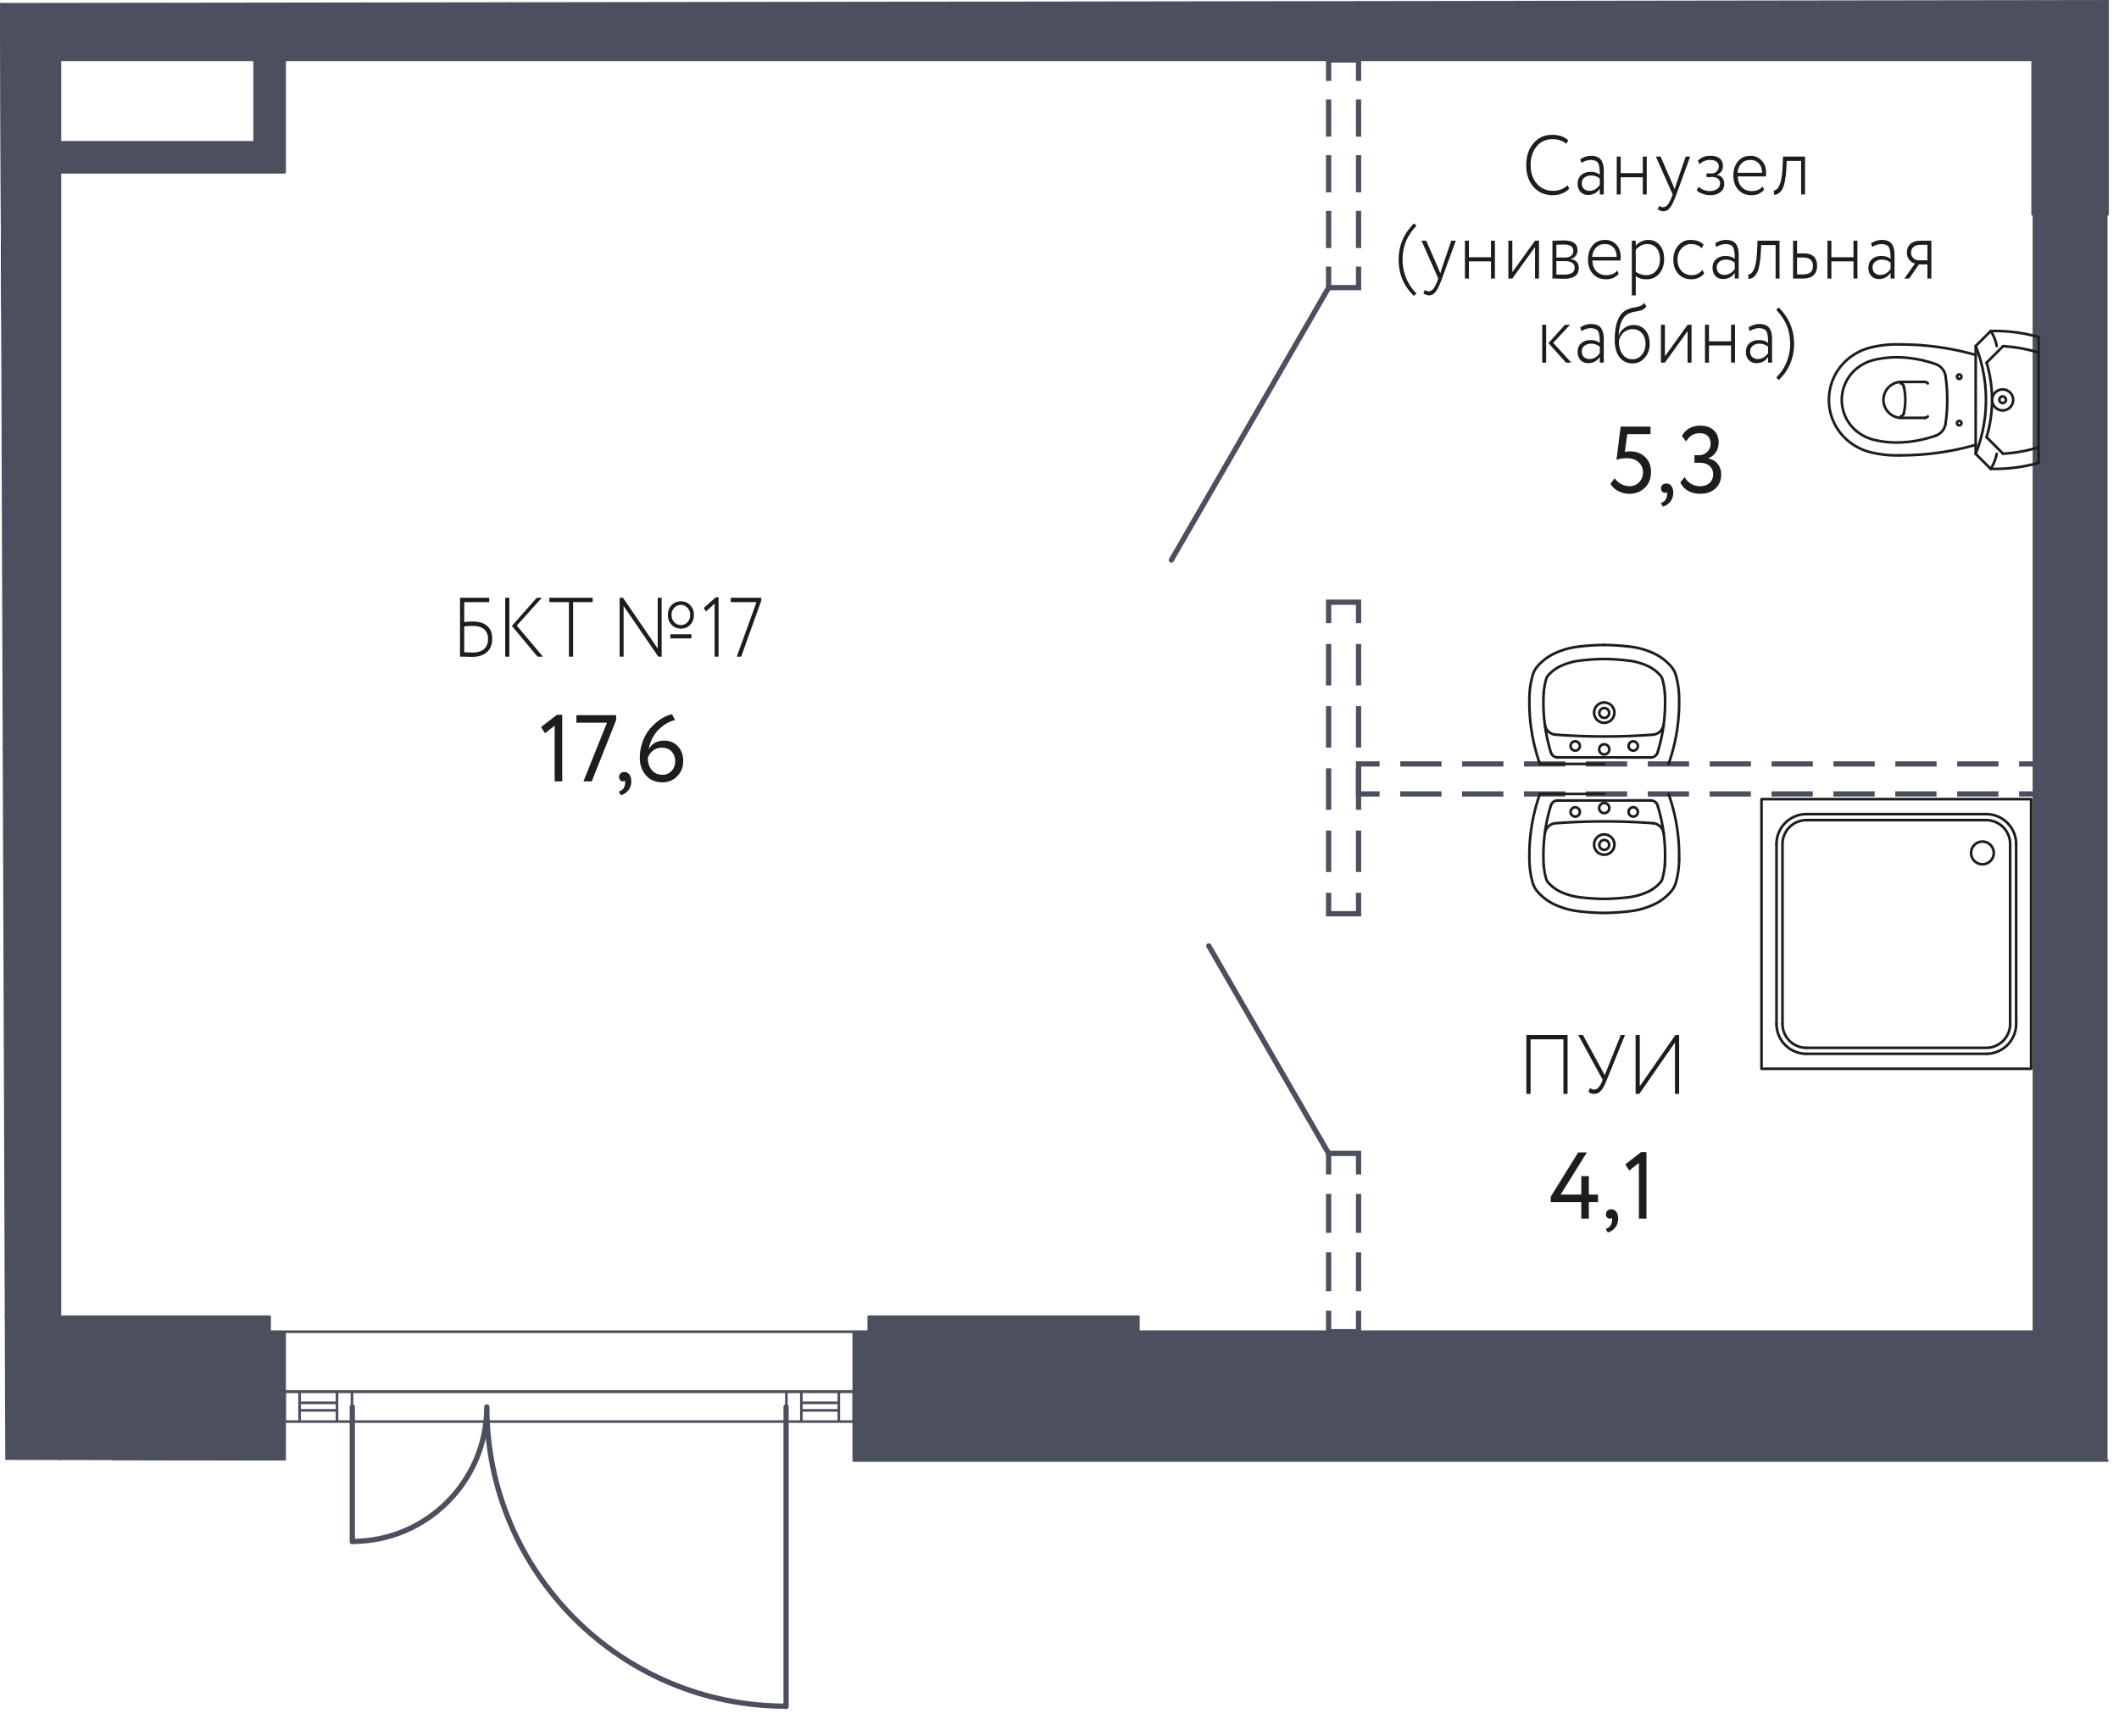 <svg version="1.1" xmlns="http://www.w3.org/2000/svg" xmlns:xlink="http://www.w3.org/1999/xlink" viewBox="367.063 240.376 201.59 165.157"><path fill="none" stroke-width="0" d="m367.063 240.658 201.59-.282v141.771H443.302v23.386l-43.463-5.7-3.4-19.224-2.075-1.296-26.799-.059-.5-138.596z"></path><path fill="none" stroke-width="0" d="m369.913 243.226 194.085.92v131.177H372.763l-2.85-132.097z"></path><clipPath id="a"><path fill="none" stroke-width="0" d="m367.063 240.658 201.59-.282v141.771H443.302v23.386l-43.463-5.7-3.4-19.224-2.075-1.296-26.799-.059-.5-138.596z"></path></clipPath><g data-name="Layer 1" clip-path="url(#a)"><path fill="#4c505e" stroke-width="0" d="M365.638 372.758h7.125v71.25h-7.125zm1.425-136.8h5.7v75.525h-5.7zm-1.425 129.675h27.075v7.125h-27.075zm84.075 0h25.65v7.125h-25.65zm-76.95-126.683h42.75v7.126h-42.75zm187.673 0h7.125v140.304h-7.125zM448.288 377.888h106.305v1.425H448.288zm-70.395 0h16.245v1.425h-16.245zm0 1.425h1.425v69.825h-1.425zm70.395-12.255h1.425v5.7h-1.425zm-55.575 0h1.425v5.7h-1.425z"></path><path fill="#4c505e" stroke-width="0" d="M475.363 367.058h85.784v5.7h-85.784zM546.186 173.4h2.85v66.976h-2.85zm-154.898 72.676h2.85v7.838h-2.85z"></path><path fill="#4c505e" stroke-width="0" d="M372.763 253.913h21.375v2.85h-21.375zm-19.95 29.925h14.25v2.85h-14.25zm62.699-43.462h144.924v5.7H415.512z"></path><path fill="none" stroke="#4c505e" stroke-miterlimit="10" stroke-width=".5" d="M493.46 365.058v2h2.85v-2"></path><path fill="none" stroke="#4c505e" stroke-dasharray="0 0 0 0 0 0 3.702 1.851" stroke-miterlimit="10" stroke-width=".5" d="M496.31 363.207v-10.181"></path><path fill="none" stroke="#4c505e" stroke-miterlimit="10" stroke-width=".5" d="M496.31 352.1v-2h-2.85v2"></path><path fill="none" stroke="#4c505e" stroke-dasharray="0 0 0 0 0 0 3.702 1.851" stroke-miterlimit="10" stroke-width=".5" d="M493.46 353.951v10.181"></path><path fill="none" stroke="#4c505e" stroke-miterlimit="10" stroke-width=".5" d="M493.46 325.3v2h2.85v-2"></path><path fill="none" stroke="#4c505e" stroke-dasharray="0 0 0 0 0 0 3.945 1.972" stroke-miterlimit="10" stroke-width=".5" d="M496.31 323.328v-22.682"></path><path fill="none" stroke="#4c505e" stroke-miterlimit="10" stroke-width=".5" d="M496.31 299.66v-2h-2.85v2"></path><path fill="none" stroke="#4c505e" stroke-dasharray="0 0 0 0 0 0 3.945 1.972" stroke-miterlimit="10" stroke-width=".5" d="M493.46 301.633v22.682"></path><path fill="none" stroke="#4c505e" stroke-miterlimit="10" stroke-width=".5" d="M493.46 265.735v2h2.85v-2"></path><path fill="none" stroke="#4c505e" stroke-dasharray="0 0 0 0 0 0 3.532 1.766" stroke-miterlimit="10" stroke-width=".5" d="M496.31 263.97v-15.012"></path><path fill="none" stroke="#4c505e" stroke-miterlimit="10" stroke-width=".5" d="M496.31 248.075v-2h-2.85v2"></path><path fill="none" stroke="#4c505e" stroke-dasharray="0 0 0 0 0 0 3.532 1.766" stroke-miterlimit="10" stroke-width=".5" d="M493.46 249.841v15.011"></path><path fill="none" stroke="#4c505e" stroke-miterlimit="10" stroke-width=".5" d="M559.148 315.9h2v-2.85h-2"></path><path fill="none" stroke="#4c505e" stroke-dasharray="0 0 0 0 0 0 3.925 1.962" stroke-miterlimit="10" stroke-width=".5" d="M557.186 313.05H499.29"></path><path fill="none" stroke="#4c505e" stroke-miterlimit="10" stroke-width=".5" d="M498.31 313.05h-2v2.85h2"></path><path fill="none" stroke="#4c505e" stroke-dasharray="0 0 0 0 0 0 3.925 1.962" stroke-miterlimit="10" stroke-width=".5" d="M500.273 315.9h57.894"></path><path fill="#4c505e" stroke-width="0" d="M367.063 311.483h5.7v54.15h-5.7zm-14.25-1.995h14.25v2.85h-14.25zm1.14-61.418h13.11v5.7h-13.11zm18.81 124.688h21.375v5.13h-21.375zm75.525 0H561.54v6.496H448.288zm-75.525 5.13h5.13v66.12h-5.13z"></path><path fill="none" stroke="#4c505e" stroke-linecap="round" stroke-linejoin="round" stroke-width=".25" d="M448.288 372.758h1.425m-57 0h1.425m0-5.7h54.15m0 5.7h-54.15m0 0v-5.7m54.15 5.7v-5.7m27.075 5.7h80.655m0 0h-80.655m-25.65 0h-1.425m-54.15 0h-1.425m161.88 5.13h1.425m-107.73 0h106.305m12.947 1.425H448.288m0 0v-1.425m106.305 1.425v-1.425m-176.7 0h16.245m0 1.425h-16.245m0 0v-1.425m16.245 1.425v-1.425m-16.245 71.25v-69.825m1.425 0v69.825m0-69.825h-1.425M496.31 267.735h-2.85m0 29.925h2.85m0 29.64h-2.85m0 22.8h2.85m-123.547 93.908v-71.25m0 0h-7.125m1.425-136.8v75.525m0 0h5.7m0 0v-65.407m19.95 119.557h-27.075m0 7.125h27.075m0 0v-7.125m82.65 0h-25.65m0 0v7.125m0 0h25.65m0 0v-7.125m91.485-20.805v-33.63m0-5.7h-5.7m0 0v67.26M372.763 246.075h42.75m0 0v-7.125m152.047 21.803V238.95m-7.124 0v21.802m0 .001h7.125m-6.413 112.005h-5.13m-106.305-5.7h-1.425m0 0v5.7m1.425 0v-5.7m-55.575 0h-1.425m0 0v5.7m1.425 0v-5.7m161.88 5.7h5.13m0 0v-5.7m0 0h-64.837m-2.851 0h-18.096m-.001 0v5.7m20.947-5.7h-2.85m-18.097 5.7h-25.65m-1.425 0v5.13m0 0h107.73m0 0v-5.13m-163.305 0h-19.95m0 0v5.13m0 0h21.375m0 0v-5.13m-21.375 5.13v66.12m5.13 0v-66.12m0 0h-5.13m18.525-131.813v7.838m0 0h2.85m0 0v-7.838m0 0h-2.85m2.85 7.838h-21.375m0 0v2.85m0 0h21.375m0 0v-2.85m-38.475 32.775h11.4m0 0v-2.85m0 0h-14.25m214.035 21.66v-44.745m0 0h-5.7m0 0v44.745m0 0h5.7m-151.335-59.423h144.923m0 0v-5.7m-144.923 0v5.7m80.797 0h-2.85m0 120.983h2.85m64.838-51.158v-2.85m-188.385 52.583v-54.15m0 0h-5.7m0 0v54.15m0 0h5.7m-5.7-53.295v-2.85m-13.11-55.718h13.11m0 0v-5.7m0 0h-13.11m18.81 195.938v-70.68m194.085-28.5v-33.63m.712-115.995v65.55m0 0h-.711m-.001 0v44.745m-199.785 3.99v-104.88m-1.425 161.025h1.425m0 0v-53.295m5.7-55.575v108.87m102.6 0v1.425m0 0h85.785m0 0V260.753m0 0h-.712m0 0v-14.677m0-.001H394.137m.001 0v10.688m0 0h-21.375m194.085 116.565V260.753"></path><path fill="none" stroke="#1d1d1b" stroke-linecap="round" stroke-linejoin="round" stroke-width=".25" d="m367.063 269.73-.003-6.12m167.583 78.438v-25.65m25.65 25.65h-25.65m25.65-25.65v25.65m-25.65-25.65h25.65m-25.65 17.1v-17.1m25.65 25.65h-17.1m15.105-21.375v17.1m-19.38-19.38h17.1m-19.38 19.38v-17.1m19.38 19.38h-17.1m0-22.23h17.1m2.85 2.85v17.1m-22.8 0v-17.1m19.95 19.95h-17.1m-14.801-24.102-8.873.005m4.436-.626-6.118.003m34.334-39.196 2.28.001m-2.281 3.419 2.28.001m4.848-6.838 1.426-1.424m-1.431 11.684.004-10.26m1.421 11.686-1.424-1.426m5.984.858.005-11.97m-4.953 9.529 1.565 1.567m-1.562-8.66 1.567-1.565m-33.508 39.121-8.873-.005m4.436.625-6.118-.003m-152.698-36.193c2.11.043 4.21-.297 6.199-1.003m189.677 45.663a1.079 1.079 0 1 0-2.158 0 1.079 1.079 0 0 0 2.158 0Zm1.558-.841a2.28 2.28 0 0 0-2.28-2.28m0 21.66a2.28 2.28 0 0 0 2.28-2.28m-19.38-19.38a2.28 2.28 0 0 0-2.28 2.28"></path><path d="M558.868 320.673a2.85 2.85 0 0 0-2.85-2.85m-17.1 0a2.85 2.85 0 0 0-2.85 2.85m19.95 19.95a2.85 2.85 0 0 0 2.85-2.85m-22.8 0a2.85 2.85 0 0 0 2.85 2.85" fill="none" stroke="#1d1d1b" stroke-linecap="round" stroke-linejoin="round" stroke-width=".25"></path><path d="M536.638 337.773a2.28 2.28 0 0 0 2.28 2.28m-25.357-24.15a17.483 17.483 0 0 0-.999 6.202m.001 0c0 .755.104 1.505.309 2.233m0-.001c.089.316.247.609.462.857m.001 0a4.925 4.925 0 0 0 1.677 1.25m0 0c.688.312 1.42.518 2.17.61m0 .001c.831.103 1.667.158 2.503.166m.001-.001a22.27 22.27 0 0 0 2.502-.168m.001 0a7.46 7.46 0 0 0 2.169-.613m0 .001a4.915 4.915 0 0 0 1.676-1.251m0-.001a2.2 2.2 0 0 0 .462-.857m.001 0a8.198 8.198 0 0 0 .307-2.232" fill="none" stroke="#1d1d1b" stroke-linecap="round" stroke-linejoin="round" stroke-width=".25"></path><path d="M526.804 322.1c.042-2.11-.297-4.21-1.003-6.2m-8.438 1.713a.442.442 0 1 0-.884 0 .442.442 0 0 0 .884 0Zm5.519-.003a.442.442 0 1 0-.884 0 .442.442 0 0 0 .884 0Zm-2.718-.343a.483.483 0 1 0-.965 0 .483.483 0 0 0 .965 0Zm5.284 5.379a16.14 16.14 0 0 0-.692-5.652" fill="none" stroke="#1d1d1b" stroke-linecap="round" stroke-linejoin="round" stroke-width=".25"></path><path d="M525.334 319.65a1.113 1.113 0 0 0-1.021-.965m-9.707-1.687a16.145 16.145 0 0 0-.687 5.653" fill="none" stroke="#1d1d1b" stroke-linecap="round" stroke-linejoin="round" stroke-width=".25"></path><path d="M515.051 318.69a1.112 1.112 0 0 0-1.02.964m10.282-.969a62.356 62.356 0 0 0-9.261.004m.192-2.164a.668.668 0 0 0-.638.472m10.15-.004a.667.667 0 0 0-.638-.472m-10.198 6.129c.035.449.114.892.236 1.325m.001 0a.902.902 0 0 0 .185.343m0-.001c.337.388.754.698 1.222.911m0 0a6.112 6.112 0 0 0 1.781.502m0 0c.776.096 1.557.148 2.34.156m0-.001a20.816 20.816 0 0 0 2.339-.158m0 .001a6.136 6.136 0 0 0 1.781-.504m0 0a3.582 3.582 0 0 0 1.221-.912m.001.001a.896.896 0 0 0 .185-.343m-.001 0c.122-.433.201-.876.237-1.324" fill="none" stroke="#1d1d1b" stroke-linecap="round" stroke-linejoin="round" stroke-width=".25"></path><circle cx="519.683" cy="320.75" r=".469" fill="none" stroke="#1d1d1b" stroke-linecap="round" stroke-linejoin="round" stroke-width=".25"></circle><path d="M520.648 320.75a.966.966 0 1 0-1.931 0 .966.966 0 0 0 1.931 0Zm29.813-43.9a.356.356 0 0 0-.285-.142m-.001 3.42a.357.357 0 0 0 .285-.142m-5.417 3.417c.932.227 1.892.323 2.85.286m-5.033-1.394c.633.533 1.38.912 2.184 1.108m-2.181-8.869a5.073 5.073 0 0 0-.003 7.761m2.188-8.867a5.361 5.361 0 0 0-2.185 1.106m5.035-1.389a10.316 10.316 0 0 0-2.85.284m7.102 7.251c.217-1.5.218-3.022.002-4.522m-4.306 6.307a11.542 11.542 0 0 0 3.346-.638m-5.859.386a9.12 9.12 0 0 0 2.513.252m-4.196-1.107a4.13 4.13 0 0 0 1.683.854" fill="none" stroke="#1d1d1b" stroke-linecap="round" stroke-linejoin="round" stroke-width=".25"></path><path d="M543.652 275.472a3.847 3.847 0 0 0-.003 5.886m1.688-6.738a4.12 4.12 0 0 0-1.685.852m4.198-1.102a9.165 9.165 0 0 0-2.514.25m5.859.39a11.537 11.537 0 0 0-3.345-.641m4.302 1.789a1.425 1.425 0 0 0-.957-1.148m-.003 6.817c.51-.17.881-.615.958-1.147m1.518-4.47a.213.213 0 1 0-.427 0 .213.213 0 1 0 .427 0Zm-.002 4.418a.213.213 0 1 0-.427 0 .213.213 0 1 0 .427 0Zm-5.77-3.921a1.711 1.711 0 0 0 0 3.42m.284-.427c.19-.844.19-1.72 0-2.565" fill="none" stroke="#1d1d1b" stroke-linecap="round" stroke-linejoin="round" stroke-width=".25"></path><path d="M547.895 279.985a.377.377 0 0 0 .285-.285m.001-2.565a.377.377 0 0 0-.285-.285m13.112-4.412a15.44 15.44 0 0 0-4.56-.572m-.005 13.11c1.54.039 3.077-.152 4.56-.568m.005-10.484a13.99 13.99 0 0 0-3.383-.615m-.005 10.225a14 14 0 0 0 3.384-.612m-4.949-.955c.692-2.313.693-4.779.003-7.093" fill="none" stroke="#1d1d1b" stroke-linecap="round" stroke-linejoin="round" stroke-width=".25"></path><path d="M555.018 283.55a13.973 13.973 0 0 0 .004-10.26m1.421 11.686c.287-.43.48-.915.57-1.425m.005-10.26a3.731 3.731 0 0 0-.57-1.425m1.451 6.555a.314.314 0 1 0-.627 0 .314.314 0 0 0 .627 0Z" fill="none" stroke="#1d1d1b" stroke-linecap="round" stroke-linejoin="round" stroke-width=".25"></path><path d="M555.022 274.145c-2.316-.663-4.715-1-7.125-1m-.004 10.545c2.41 0 4.808-.334 7.125-.994m3.565-4.275a.998.998 0 1 0-1.997 0 .998.998 0 0 0 1.997 0Zm-46.02 28.424a17.458 17.458 0 0 0 .999 6.202m-.69-8.433a8.21 8.21 0 0 0-.31 2.232m.773-3.089a2.22 2.22 0 0 0-.463.857m2.14-2.107a4.925 4.925 0 0 0-1.677 1.25m3.847-1.861a7.485 7.485 0 0 0-2.17.61m4.674-.776c-.837.008-1.674.063-2.503.166" fill="none" stroke="#1d1d1b" stroke-linecap="round" stroke-linejoin="round" stroke-width=".25"></path><path d="M522.189 301.898a22.277 22.277 0 0 0-2.503-.168m4.672.781a7.452 7.452 0 0 0-2.169-.613m3.845 1.864a4.924 4.924 0 0 0-1.676-1.25m2.139 2.108a2.237 2.237 0 0 0-.462-.857m.769 3.088c0-.755-.103-1.505-.307-2.232m-.696 8.431a17.467 17.467 0 0 0 1.003-6.199m-9.441 4.487a.442.442 0 1 0-.884 0 .442.442 0 0 0 .884 0Zm5.519.002a.442.442 0 1 0-.884 0 .442.442 0 0 0 .884 0Zm-2.718.344a.483.483 0 1 0-.965 0 .483.483 0 0 0 .965 0Zm4.592.273c.564-1.828.798-3.742.692-5.652" fill="none" stroke="#1d1d1b" stroke-linecap="round" stroke-linejoin="round" stroke-width=".25"></path><path d="M524.313 310.266a1.113 1.113 0 0 0 1.02-.965M513.92 306.3c-.108 1.91.124 3.824.686 5.653" fill="none" stroke="#1d1d1b" stroke-linecap="round" stroke-linejoin="round" stroke-width=".25"></path><path d="M514.03 309.296c.069.523.495.926 1.02.965m.001.001c3.083.23 6.178.232 9.261.004m-9.706 1.687a.667.667 0 0 0 .638.472m8.873.005a.667.667 0 0 0 .638-.473m-10.598-6.981a6.854 6.854 0 0 0-.237 1.324m.422-1.667a.896.896 0 0 0-.185.343m1.407-1.253a3.57 3.57 0 0 0-1.222.91m3.003-1.412a6.099 6.099 0 0 0-1.78.502m4.12-.658c-.782.008-1.563.06-2.34.156m4.679.002a21.01 21.01 0 0 0-2.339-.158m4.12.661a6.109 6.109 0 0 0-1.78-.503m3.002 1.415a3.592 3.592 0 0 0-1.221-.912m1.405 1.254a.881.881 0 0 0-.185-.342m.422 1.667a6.82 6.82 0 0 0-.237-1.324" fill="none" stroke="#1d1d1b" stroke-linecap="round" stroke-linejoin="round" stroke-width=".25"></path><circle cx="519.683" cy="308.2" r=".469" fill="none" stroke="#1d1d1b" stroke-linecap="round" stroke-linejoin="round" stroke-width=".25"></circle><path d="M520.648 308.2a.966.966 0 1 0-1.931 0 .966.966 0 0 0 1.931 0Z" fill="none" stroke="#1d1d1b" stroke-linecap="round" stroke-linejoin="round" stroke-width=".25"></path><path fill="none" stroke="#4c505e" stroke-linecap="round" stroke-linejoin="round" stroke-width=".25" d="M446.863 373.827H443.3m0 0v.713m0 0h3.564m-.001 0v-.714m-47.738.001h-3.563m.001 0v.713m0 0h3.563m-.001 0v-.714m47.738-1.068v2.85m-3.563 0v-2.85m0 0h3.564m-3.564 2.85h3.564m-47.739-2.85v2.85m-3.562 0v-2.85m0 0h3.563m-3.563 2.85h3.563m42.749-2.85v2.85m-41.325 0v-2.85m0 0h41.325m-41.325 2.85h41.325m-46.312-2.85h-1.425m0 0v2.85m0 0h1.425m0 0v-2.85m4.987 0h-1.425m0 0v2.85m0 0h1.426m-.001 0v-2.85m42.75 0h-1.425m0 0v2.85m0 0h1.426m-.001 0v-2.85m4.988 0h-1.425m0 0v2.85m0 0h1.425m0 0v-2.85"></path><path fill="none" stroke="#4c505e" stroke-linecap="round" stroke-linejoin="round" stroke-width=".5" d="m493.46 267.735-14.96 25.916m14.96 56.449-11.4-19.745m-81.48 43.856v12.825m41.267-12.825v28.5m-41.267-15.703c7.066 0 12.795-5.73 12.795-12.797m0 0c0 15.724 12.748 28.472 28.471 28.472"></path><path d="m516.193 258 .159.328a1.75 1.75 0 0 1-.681.452c-.28.11-.575.164-.882.164-.749 0-1.358-.261-1.83-.784-.465-.517-.697-1.213-.697-2.088 0-.826.225-1.51.676-2.048.452-.55 1.05-.824 1.793-.824.64 0 1.148.176 1.527.528l-.188.328c-.34-.293-.784-.44-1.332-.44-.614 0-1.111.232-1.49.696-.379.454-.568 1.04-.568 1.76 0 .73.196 1.323.59 1.776s.91.68 1.547.68a1.98 1.98 0 0 0 1.376-.528Zm1.311-2.128-.102-.344a1.804 1.804 0 0 1 1.03-.328c.422 0 .73.117.919.352.189.235.284.597.284 1.088v2.232h-.374v-.552c-.265.4-.634.6-1.11.6-.301 0-.545-.097-.726-.292-.183-.194-.275-.455-.275-.78 0-.352.116-.626.346-.824.226-.197.522-.296.886-.296.365 0 .657.09.879.272 0-.373-.025-.659-.073-.856-.038-.192-.116-.328-.234-.408-.117-.08-.299-.128-.543-.144-.293 0-.596.093-.907.28Zm.763 2.656c.403 0 .734-.19.994-.568v-.6a1.292 1.292 0 0 0-.843-.288c-.245 0-.451.067-.62.2s-.251.317-.251.552c0 .214.067.384.201.512a.723.723 0 0 0 .519.192Zm5.457.344h-.374v-1.632h-2.103v1.632h-.375v-3.6h.375v1.576h2.103v-1.576h.374v3.6Zm3.708-3.6h.424l-1.31 3.6c-.236.635-.439 1.056-.612 1.264-.172.224-.374.336-.605.336a1.03 1.03 0 0 1-.554-.184l.122-.32c.149.08.276.12.382.12.163 0 .31-.079.439-.236.13-.157.264-.42.403-.788l.072-.192-1.598-3.6h.446l1.11 2.544.23.56c.005-.021.064-.213.18-.576l.87-2.528Zm2.325 3.672c-.22 0-.466-.045-.735-.136-.254-.085-.434-.2-.54-.344l.195-.32c.125.128.282.228.471.3.19.072.373.108.551.108.303 0 .545-.067.728-.2s.273-.312.273-.536a.533.533 0 0 0-.201-.44c-.135-.107-.317-.16-.548-.16h-.547v-.344h.511a.644.644 0 0 0 .469-.192.63.63 0 0 0 .194-.464.544.544 0 0 0-.216-.464c-.144-.107-.345-.16-.605-.16-.38 0-.718.134-1.015.4l-.151-.32c.273-.315.678-.472 1.217-.472.369 0 .656.084.86.252s.306.399.306.692c0 .421-.195.71-.583.864v.016c.22.021.393.11.518.268s.188.35.188.58c0 .33-.123.592-.368.784-.245.192-.569.288-.972.288Zm5.005-.832.123.32c-.293.341-.692.512-1.196.512-.518 0-.933-.17-1.246-.512-.316-.341-.474-.795-.474-1.36 0-.544.143-.992.431-1.344.293-.352.697-.528 1.21-.528.417 0 .768.15 1.051.448.278.293.418.685.418 1.176 0 .128-.008.24-.022.336h-2.671c.014.432.141.772.382 1.02s.554.372.943.372c.451 0 .802-.147 1.05-.44Zm-1.188-2.52c-.346 0-.626.112-.839.336-.214.224-.338.52-.37.888h2.332c-.005-.379-.108-.677-.31-.896-.202-.218-.472-.328-.813-.328Zm5.212 3.28h-.374v-3.184h-1.368l-.043.784c-.063 1.013-.214 1.685-.454 2.016-.193.278-.43.416-.713.416l-.028-.408c.124 0 .242-.064.352-.192.264-.272.425-.909.483-1.912l.05-1.12h2.095v3.6Zm-36.964 9.416-.245.232c-.97-.928-1.454-2.077-1.454-3.448 0-1.323.487-2.472 1.462-3.448l.237.232c-.46.475-.797.974-1.008 1.496a4.538 4.538 0 0 0-.317 1.72c0 .608.113 1.19.339 1.748a4.27 4.27 0 0 0 .986 1.468Zm3.312-5.016h.424l-1.31 3.6c-.235.635-.439 1.056-.611 1.264-.173.224-.375.336-.606.336a1.03 1.03 0 0 1-.554-.184l.123-.32c.148.08.275.12.381.12.163 0 .31-.079.439-.236.13-.157.264-.42.403-.788l.072-.192-1.598-3.6h.446l1.11 2.544.23.56c.005-.021.064-.213.18-.576l.87-2.528Zm4.147 3.6h-.374v-1.632h-2.102v1.632h-.375v-3.6h.375v1.576h2.102v-1.576h.374v3.6Zm3.817-3-2.16 3h-.376v-3.6h.375v3l2.16-3h.375v3.6h-.374v-3Zm1.655 3v-3.6c.159 0 .312-.003.46-.008.308-.01.503-.016.585-.016.892 0 1.339.31 1.339.928a.854.854 0 0 1-.177.54.755.755 0 0 1-.479.284v.016c.519.086.778.374.778.864 0 .678-.483 1.016-1.448 1.016-.062 0-.251-.005-.568-.016a14.501 14.501 0 0 0-.49-.008Zm1.088-3.232c-.158 0-.397.005-.713.016v1.216h.856c.236 0 .42-.057.555-.172a.576.576 0 0 0 .201-.46c0-.4-.3-.6-.9-.6Zm.064 1.576h-.777v1.272c.374.011.616.016.726.016.673 0 1.01-.221 1.01-.664 0-.416-.32-.624-.959-.624Zm5.025.896.124.32c-.293.341-.692.512-1.196.512-.518 0-.933-.17-1.246-.512-.316-.341-.474-.795-.474-1.36 0-.544.143-.992.431-1.344.293-.352.697-.528 1.21-.528.417 0 .768.15 1.051.448.278.293.418.685.418 1.176 0 .128-.008.24-.022.336h-2.671c.014.432.141.772.381 1.02s.555.372.944.372c.451 0 .802-.147 1.05-.44Zm-1.187-2.52c-.346 0-.626.112-.839.336-.214.224-.338.52-.37.888h2.332c-.005-.379-.108-.677-.31-.896-.202-.218-.472-.328-.813-.328Zm2.937 4.88h-.375v-5.2h.375v.48c.13-.16.303-.292.521-.396.219-.104.44-.156.666-.156.461 0 .828.168 1.102.504.274.336.41.774.41 1.312 0 .56-.153 1.022-.46 1.384a1.514 1.514 0 0 1-1.202.544c-.438 0-.783-.101-1.037-.304v1.832Zm1.087-4.88a1.29 1.29 0 0 0-.616.16 1.36 1.36 0 0 0-.471.4v2.072a1.66 1.66 0 0 0 1.007.328c.384 0 .697-.141.936-.424.24-.283.36-.645.36-1.088 0-.442-.107-.794-.324-1.056-.216-.261-.514-.392-.892-.392Zm5.242 2.464.187.304a1.27 1.27 0 0 1-.522.432 1.645 1.645 0 0 1-.702.152c-.504 0-.917-.17-1.239-.512-.316-.341-.474-.795-.474-1.36 0-.528.153-.97.46-1.328.312-.363.696-.544 1.152-.544.557 0 .977.15 1.26.448l-.18.336c-.255-.261-.596-.392-1.022-.392-.346 0-.646.141-.9.424-.25.277-.375.63-.375 1.056 0 .448.127.808.382 1.08.254.267.576.4.965.4a1.21 1.21 0 0 0 1.008-.496Zm1.331-2.184-.1-.344a1.804 1.804 0 0 1 1.03-.328c.421 0 .728.117.917.352.19.235.285.597.285 1.088v2.232h-.374v-.552c-.265.4-.634.6-1.11.6-.302 0-.545-.097-.726-.292-.183-.194-.275-.455-.275-.78 0-.352.115-.626.346-.824.226-.197.521-.296.886-.296s.657.09.879.272c0-.373-.025-.659-.073-.856-.038-.192-.116-.328-.234-.408-.117-.08-.299-.128-.543-.144-.293 0-.596.093-.907.28Zm.763 2.656c.404 0 .735-.19.995-.568v-.6a1.292 1.292 0 0 0-.843-.288c-.245 0-.451.067-.62.2s-.251.317-.251.552c0 .214.067.384.2.512a.723.723 0 0 0 .52.192Zm5.257.344h-.375v-3.184h-1.368l-.043.784c-.062 1.013-.214 1.685-.454 2.016-.192.278-.43.416-.713.416l-.028-.408c.124 0 .242-.064.352-.192.264-.272.425-.909.483-1.912l.05-1.12h2.095v3.6Zm2.24 0h-.952v-3.6h.375v1.208h.626c.855 0 1.283.395 1.283 1.184 0 .374-.11.668-.329.884-.218.216-.552.324-1.003.324Zm-.015-2h-.562v1.608h.555c.336 0 .58-.066.73-.2s.227-.336.227-.608c0-.533-.316-.8-.95-.8Zm5.183 2h-.374v-1.632h-2.102v1.632h-.375v-3.6h.375v1.576h2.102v-1.576h.374v3.6Zm1.398-3-.102-.344a1.804 1.804 0 0 1 1.03-.328c.423 0 .73.117.919.352.19.235.284.597.284 1.088v2.232h-.374v-.552c-.265.4-.634.6-1.11.6-.301 0-.545-.097-.726-.292-.183-.194-.275-.455-.275-.78 0-.352.116-.626.346-.824.226-.197.522-.296.886-.296.365 0 .657.09.879.272 0-.373-.025-.659-.072-.856-.039-.192-.117-.328-.235-.408-.117-.08-.299-.128-.543-.144-.293 0-.596.093-.907.28Zm.763 2.656c.403 0 .734-.19.994-.568v-.6a1.292 1.292 0 0 0-.843-.288c-.245 0-.451.067-.62.2s-.251.317-.251.552c0 .214.067.384.201.512a.723.723 0 0 0 .519.192Zm3.909-3.256h.965v3.6h-.374v-1.344h-.807l-.929 1.344h-.46l1.022-1.44a.886.886 0 0 1-.551-.34 1.061 1.061 0 0 1-.227-.684c0-.346.113-.622.338-.828.226-.205.567-.308 1.023-.308Zm-.965 1.144c0 .213.075.387.224.52s.307.2.475.2h.857v-1.472h-.656c-.297 0-.521.068-.672.204a.7.7 0 0 0-.228.548Zm-34.717 10.456h-.375v-3.6h.375v3.6Zm1.785-3.6h.483l-1.598 1.72 1.728 1.88h-.504l-1.678-1.856 1.57-1.744Zm1.563.6-.102-.344a1.804 1.804 0 0 1 1.03-.328c.422 0 .73.117.919.352.189.235.284.597.284 1.088v2.232h-.374v-.552c-.265.4-.634.6-1.11.6-.301 0-.545-.097-.726-.292-.183-.194-.275-.455-.275-.78 0-.352.116-.626.346-.824.226-.197.522-.296.886-.296.365 0 .657.09.879.272 0-.373-.025-.659-.073-.856-.038-.192-.116-.328-.234-.408-.117-.08-.299-.128-.543-.144-.293 0-.596.093-.907.28Zm.763 2.656c.403 0 .734-.19.994-.568v-.6a1.292 1.292 0 0 0-.843-.288c-.245 0-.451.067-.62.2s-.251.317-.251.552c0 .214.067.384.201.512a.723.723 0 0 0 .519.192Zm5.213-5.336.208.312a.863.863 0 0 1-.403.36 4.347 4.347 0 0 1-.626.152c-.25.037-.475.107-.677.208-.552.261-.862.944-.928 2.048h.013c.11-.293.296-.53.555-.708s.54-.268.843-.268c.47 0 .845.164 1.123.492s.417.767.417 1.316c0 .507-.155.941-.468 1.304a1.478 1.478 0 0 1-1.174.536c-.509 0-.919-.197-1.23-.592-.303-.395-.454-.936-.454-1.624 0-1.579.396-2.546 1.188-2.904.201-.09.425-.157.67-.2.287-.053.494-.105.618-.156a.723.723 0 0 0 .324-.276Zm-2.405 3.608c0 .539.117.966.353 1.28.235.315.542.472.922.472.364 0 .664-.138.899-.416.24-.283.36-.621.36-1.016 0-.432-.11-.779-.33-1.04s-.522-.392-.901-.392a1.23 1.23 0 0 0-.871.336c-.23.224-.374.483-.432.776Zm6.538-.928-2.16 3h-.375v-3.6h.375v3l2.16-3h.374v3.6h-.374v-3Zm4.507 3h-.374v-1.632h-2.102v1.632h-.375v-3.6h.375v1.576h2.102v-1.576h.374v3.6Zm1.397-3-.102-.344a1.804 1.804 0 0 1 1.03-.328c.422 0 .729.117.918.352.19.235.284.597.284 1.088v2.232h-.374v-.552c-.264.4-.633.6-1.109.6-.302 0-.545-.097-.727-.292-.182-.194-.274-.455-.274-.78 0-.352.115-.626.346-.824.225-.197.521-.296.885-.296.366 0 .658.09.88.272 0-.373-.025-.659-.073-.856-.038-.192-.116-.328-.234-.408-.117-.08-.3-.128-.543-.144-.293 0-.596.093-.907.28Zm.762 2.656c.404 0 .735-.19.994-.568v-.6a1.292 1.292 0 0 0-.842-.288c-.246 0-.452.067-.62.2s-.251.317-.251.552c0 .214.067.384.2.512a.723.723 0 0 0 .52.192Zm2.01 1.992-.245-.232c.432-.421.76-.91.986-1.468.226-.557.34-1.14.34-1.748 0-.624-.107-1.197-.318-1.72-.211-.522-.547-1.021-1.008-1.496l.237-.232c.975.976 1.462 2.125 1.462 3.448 0 1.37-.485 2.52-1.454 3.448Zm-20.096 67.912h-.395v-5.183h-3.125v5.183h-.397v-5.6h3.917v5.6Zm5.062-5.6h.403l-1.757 4.336c-.177.448-.356.77-.537.968a.828.828 0 0 1-.63.296c-.23 0-.415-.06-.553-.184l.143-.376a.668.668 0 0 0 .403.152c.274 0 .511-.234.713-.703l.094-.225-2.326-4.264h.446l2.074 3.825 1.527-3.825Zm5.155.72-3.39 4.88h-.354v-5.6h.396v4.88l3.391-4.88h.354v5.6h-.397v-4.88ZM410.828 302.84v-5.6h2.78v.417h-2.383v1.895a7.77 7.77 0 0 1 .85-.048c.58 0 1.027.141 1.342.424s.472.68.472 1.192c0 .56-.168.99-.504 1.293-.336.3-.812.45-1.426.45-.082 0-.291-.004-.627-.015a14.45 14.45 0 0 0-.504-.008Zm1.231-2.92c-.306 0-.585.016-.834.048v2.456c.474.016.739.024.792.024.484 0 .851-.112 1.101-.336.25-.224.374-.546.374-.967 0-.39-.122-.691-.367-.904-.244-.214-.6-.32-1.066-.32Zm3.463 2.92h-.396v-5.6h.396v5.6Zm2.607-5.6h.482l-2.384 2.648 2.485 2.952h-.51l-2.442-2.92 2.369-2.68Zm3.059.417h-1.864v-.416h4.125v.416h-1.864v5.183h-.397v-5.183Zm8.821-.417v5.6h-.317l-3.304-4.816v4.816h-.375v-5.6h.317l3.305 4.833v-4.832h.374Zm1.829 2.936c-.356 0-.65-.123-.886-.368s-.352-.558-.352-.935c0-.38.117-.689.352-.93.235-.243.53-.366.886-.366s.65.123.886.367c.235.24.352.55.352.929 0 .377-.117.69-.352.935s-.53.368-.886.368Zm1 .928h-2.001v-.392h2.002v.392Zm-1.886-2.231c0 .277.087.508.26.696a.859.859 0 0 0 .626.263.83.83 0 0 0 .63-.271c.17-.182.256-.411.256-.688s-.09-.505-.267-.681a.812.812 0 0 0-.62-.272.846.846 0 0 0-.625.272.931.931 0 0 0-.26.68Zm3.268-.329-.2-.336 1.144-1.016h.259v5.648h-.374v-5.04l-.828.744Zm4.81-.887h-2.447v-.416h2.908v.256l-1.915 5.343h-.418l1.872-5.183Zm79.187 58.649h-.72v-1.575h-2.907v-.513l2.61-4.212h.828l-2.493 4.005h1.962v-1.755h.72v1.755h.873v.72h-.873v1.575Zm1.63-.414c0-.144.045-.259.134-.347a.525.525 0 0 1 .378-.13c.193 0 .348.08.468.239s.18.37.18.634c0 .324-.088.605-.265.841a1.35 1.35 0 0 1-.724.49l-.199-.341c.312-.096.504-.297.576-.603.042-.204.04-.354-.008-.45-.036.055-.103.081-.199.081-.09 0-.17-.04-.238-.122a.43.43 0 0 1-.103-.292Zm2.213-4.167-.377-.585 1.511-1.17h.504v6.336h-.72v-5.3l-.918.72Zm-103.148-41.598-.378-.585 1.512-1.17h.504v6.336h-.72v-5.3l-.918.72Zm5.895-.999h-2.908v-.72h3.78v.468l-2.322 5.832h-.792l2.242-5.58Zm1.152 5.166c0-.143.045-.258.135-.346a.525.525 0 0 1 .378-.131c.192 0 .347.08.467.24s.181.37.181.633c0 .324-.089.605-.266.842-.177.237-.419.4-.724.49l-.198-.342c.311-.096.503-.297.576-.602.042-.204.039-.355-.01-.45-.035.054-.102.08-.197.08-.09 0-.17-.04-.239-.122a.43.43 0 0 1-.103-.292Zm1.971-1.817c0-.541.09-1.06.274-1.558.183-.498.428-.92.733-1.268.63-.715 1.315-1.158 2.052-1.332l.297.549c-.594.15-1.13.47-1.61.963-.462.48-.763 1.091-.9 1.835.3-.558.794-.836 1.485-.836.521 0 .95.18 1.287.54.342.359.512.824.512 1.394 0 .588-.195 1.077-.584 1.467a1.87 1.87 0 0 1-1.36.567c-.678 0-1.212-.221-1.601-.666-.391-.456-.585-1.008-.585-1.655Zm.764 0c0 .45.123.83.37 1.143.246.305.593.459 1.043.459.336 0 .619-.123.846-.37.229-.257.343-.554.343-.89 0-.39-.113-.707-.338-.95-.225-.244-.54-.365-.94-.365a1.31 1.31 0 0 0-.833.28 1.43 1.43 0 0 0-.49.693Zm92.152-28.351.396-3.168h2.844v.72h-2.214l-.234 1.701a1.81 1.81 0 0 1 .504-.062c.582 0 1.06.18 1.431.539.372.354.558.825.558 1.414 0 .629-.198 1.133-.594 1.512-.396.377-.882.566-1.458.566-.372 0-.723-.084-1.053-.252s-.582-.402-.756-.701l.414-.531c.144.233.346.42.608.557.26.138.53.207.805.207.36 0 .66-.126.9-.378a1.33 1.33 0 0 0 .37-.954c0-.383-.142-.702-.424-.954-.276-.252-.645-.378-1.107-.378-.378 0-.708.054-.99.162Zm4.239 2.718c0-.144.045-.26.135-.346s.215-.13.378-.13c.192 0 .347.079.467.238.12.158.181.371.181.635 0 .324-.089.603-.266.841-.177.237-.419.4-.724.49l-.198-.341c.311-.097.503-.298.576-.604.042-.204.039-.353-.01-.45-.035.054-.102.081-.197.081a.308.308 0 0 1-.239-.12.437.437 0 0 1-.103-.294Zm3.743.504c-.443 0-.832-.093-1.165-.28a1.726 1.726 0 0 1-.742-.8l.413-.513c.144.277.349.49.612.644.264.152.55.23.856.23.378 0 .68-.105.904-.316.225-.209.338-.482.338-.818s-.12-.604-.357-.801c-.236-.2-.546-.297-.93-.297h-.495v-.72h.45c.294 0 .546-.102.756-.307a1.02 1.02 0 0 0 .333-.783c0-.311-.092-.556-.275-.733-.183-.178-.433-.266-.752-.266-.57 0-1.002.261-1.296.784l-.405-.496a1.61 1.61 0 0 1 .68-.743 2.135 2.135 0 0 1 1.075-.265c.528 0 .95.144 1.265.432.315.288.472.675.472 1.161 0 .348-.084.655-.252.918s-.41.462-.729.594V284c.372.061.67.23.892.513s.333.618.333 1.009c0 .55-.187.996-.559 1.332-.365.33-.84.494-1.422.494Z" fill="#1d1d1b" stroke-width="0"></path></g></svg>